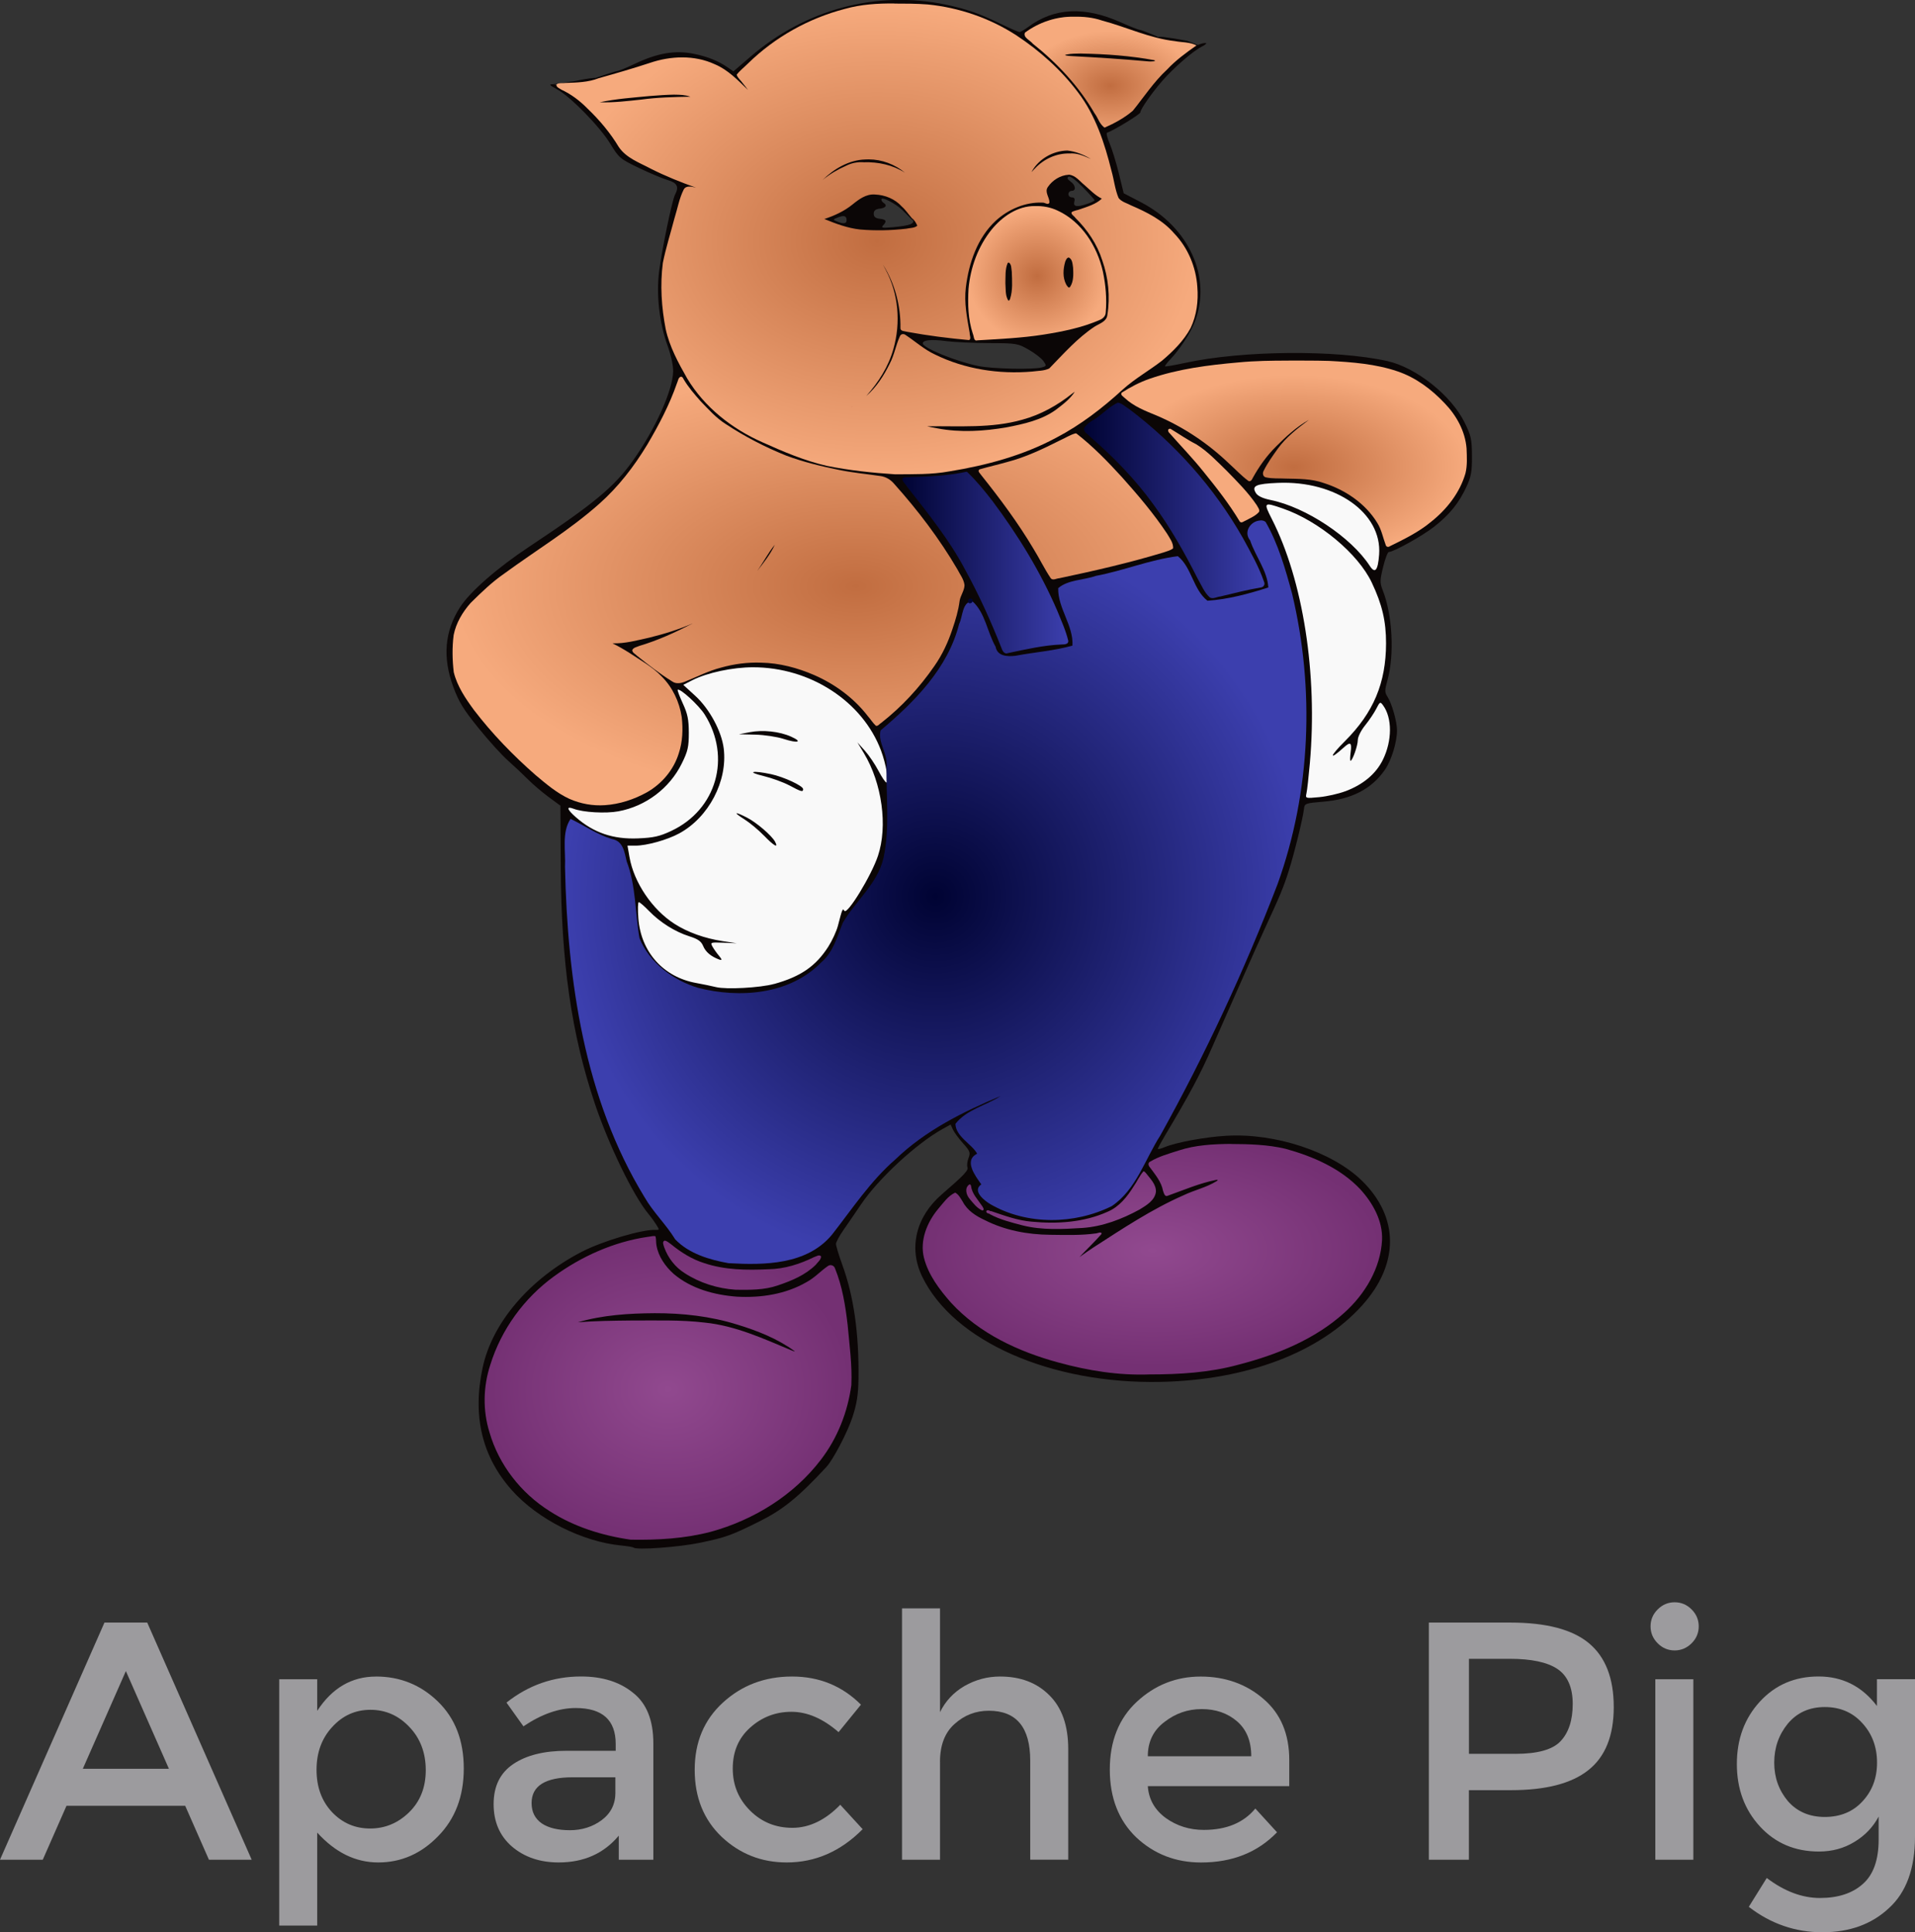 <?xml version="1.0" encoding="UTF-8"?>
<svg id="Layer_1" data-name="Layer 1" xmlns="http://www.w3.org/2000/svg" width="450.95" height="454.99" xmlns:xlink="http://www.w3.org/1999/xlink" viewBox="0 0 450.95 454.99">
  <rect x="0" y="0" width="450.95" height="454.99" fill="#333333" stroke="none"/>
  <defs>
    <style>
      .cls-1 {
        fill: url(#linear-gradient-2);
      }

      .cls-2 {
        fill: url(#radial-gradient-7);
      }

      .cls-3 {
        fill: #0b0606;
      }

      .cls-4 {
        fill: #000333;
      }

      .cls-5 {
        fill: url(#radial-gradient-8);
      }

      .cls-6 {
        fill: url(#radial-gradient-5);
      }

      .cls-7 {
        fill: url(#radial-gradient-4);
      }

      .cls-8 {
        fill: url(#radial-gradient-6);
      }

      .cls-9 {
        fill: url(#radial-gradient);
      }

      .cls-10 {
        fill: #f9f9f9;
      }

      .cls-11 {
        fill: url(#radial-gradient-2);
      }

      .cls-12 {
        fill: url(#radial-gradient-3);
      }

      .cls-13 {
        fill: url(#linear-gradient);
      }

      .cls-14 {
        fill: #9c9b9e;
      }
    </style>
    <radialGradient id="radial-gradient" cx="169.5" cy="565.57" fx="169.5" fy="565.57" r="116.44" gradientTransform="translate(93.16 635.23) scale(.75 -.75)" gradientUnits="userSpaceOnUse">
      <stop offset="0" stop-color="#000333"/>
      <stop offset="1" stop-color="#3c3fae"/>
    </radialGradient>
    <radialGradient id="radial-gradient-2" cx="85.55" cy="444.59" fx="85.55" fy="444.59" r="57.6" gradientTransform="translate(93.16 602.76) scale(.75 -.62)" gradientUnits="userSpaceOnUse">
      <stop offset="0" stop-color="#91498f"/>
      <stop offset="1" stop-color="#743073"/>
    </radialGradient>
    <radialGradient id="radial-gradient-3" cx="237.59" cy="595.96" fx="237.59" fy="595.96" r="72.12" gradientTransform="translate(93.16 520.87) scale(.75 -.38)" xlink:href="#radial-gradient-2"/>
    <radialGradient id="radial-gradient-4" cx="151.16" cy="770.12" fx="151.16" fy="770.12" r="100.68" gradientTransform="translate(93.16 480.24) scale(.75 -.55)" gradientUnits="userSpaceOnUse">
      <stop offset="0" stop-color="#c16d40"/>
      <stop offset="1" stop-color="#f6aa7d"/>
    </radialGradient>
    <radialGradient id="radial-gradient-5" cx="201.44" cy="760.16" fx="201.44" fy="760.16" r="21.67" gradientTransform="translate(93.16 619.92) scale(.75 -.73)" xlink:href="#radial-gradient-4"/>
    <radialGradient id="radial-gradient-6" cx="224.47" cy="808.69" fx="224.47" fy="808.69" r="26.98" gradientTransform="translate(93.16 408.37) scale(.75 -.48)" xlink:href="#radial-gradient-4"/>
    <linearGradient id="linear-gradient" x1="159.1" y1="669.26" x2="211.2" y2="669.26" gradientTransform="translate(93.16 634.41) scale(.75 -.75)" gradientUnits="userSpaceOnUse">
      <stop offset="0" stop-color="#000333"/>
      <stop offset="1" stop-color="#3c3fae"/>
    </linearGradient>
    <linearGradient id="linear-gradient-2" x1="216.15" y1="688.79" x2="272.8" y2="688.79" xlink:href="#linear-gradient"/>
    <radialGradient id="radial-gradient-7" cx="282.09" cy="728.36" fx="282.09" fy="728.36" r="54.25" gradientTransform="translate(93.16 401.33) scale(.75 -.4)" xlink:href="#radial-gradient-4"/>
    <radialGradient id="radial-gradient-8" cx="144.53" cy="703.72" fx="144.53" fy="703.72" r="126.64" gradientTransform="translate(93.16 419.55) scale(.75 -.4)" xlink:href="#radial-gradient-4"/>
  </defs>
  <g id="g3195">
    <g id="g3401">
      <path id="path3389" class="cls-10" d="m177,156.79c-4.12.12-8.25.81-12.12,2.24-1.37.6-2.78,1.15-4.04,1.94-.4.55.42.92.71,1.3,1.79,1.67,3.67,3.3,4.99,5.39,1.7,2.6,3.12,5.48,3.56,8.59.66,5.75-1.56,11.6-5.42,15.83-2.29,2.54-5.29,4.38-8.55,5.4-2.63.9-5.49,1.39-8.32,1.27-.7.19-.18,1-.18,1.49.58,3.94,2,7.77,4.34,11,2.66,3.75,6.28,6.87,10.58,8.59,1.89.78,3.86,1.39,5.86,1.8-.52-.07-1.38.19-1.16.87.49,1.12,1.26,2.09,2.04,3.03-1.55-.57-2.91-1.72-3.55-3.27-.78-1.45-2.55-1.77-3.94-2.34-3.15-1.2-6.08-3.02-8.45-5.43-.9-.79-1.69-1.76-2.75-2.34-.64-.16-.67.66-.66,1.09-.06,3.12.28,6.33,1.63,9.18,2.07,4.68,6.49,8.17,11.49,9.18,2.11.46,4.23.94,6.36,1.31,3.37.32,6.78.06,10.13-.35,3.6-.51,7.12-1.74,10.21-3.67,4.32-2.85,7.24-7.54,8.37-12.54.16-.55.3-1.13.51-1.66.62.46,1.22-.31,1.59-.73,2.08-2.6,3.7-5.54,5.22-8.5,1.45-2.85,2.53-5.94,2.67-9.16.36-4.66-.29-9.39-1.86-13.79-.58-1.61-1.3-3.16-2.12-4.65,1.57,1.95,2.57,4.27,4.02,6.3.18.41.87.49.93-.03.09-1.72.05-3.49-.51-5.14-1.3-4.78-3.94-9.15-7.5-12.59-6.29-6.29-15.21-9.68-24.06-9.6Zm2.52,15.69c2.65.03,5.3.53,7.63,1.79-1.99-.34-3.94-1.13-5.99-1.33-1.22-.17-2.44-.25-3.67-.3.67-.1,1.35-.16,2.03-.16Zm-.12,9.78c3.02.42,6.03,1.44,8.67,2.99.23.17.66.4.68.66-2.03-.82-3.91-1.98-6.01-2.66-1.09-.38-2.3-.72-3.34-1Zm-3.32,10.76c2.16,1.27,4.14,2.89,5.75,4.8.14.18.41.54.42.64-2.08-1.85-3.98-3.93-6.3-5.51l.08.04.05.03Z"/>
      <path id="path3391" class="cls-10" d="m159.71,162.06c-.53,0-.55.67-.32,1.01.83,2.39,2.25,4.56,2.38,7.14.15,1.89.18,3.84-.11,5.73-1.6,5.99-6.13,11.08-11.84,13.47-2.46,1.04-5.13,1.61-7.8,1.51-2.44,0-4.92-.15-7.24-.96-.44-.15-1.29-.16-1.22.51.37.94,1.25,1.56,1.94,2.26,3.76,3.39,8.86,5.24,13.92,5.01,2.64,0,5.34-.23,7.78-1.31,4.44-1.79,8.28-5.16,10.37-9.49,2.09-4.19,2.41-9.17,1.05-13.64-.89-3.11-2.53-6.02-4.91-8.23-1.15-1.07-2.28-2.25-3.71-2.95-.09-.03-.18-.05-.27-.04Z"/>
      <path id="path3393" class="cls-10" d="m298.67,118.45c-.64-.04-.88.7-.65,1.2.78,2.16,1.97,4.16,2.83,6.28,3.82,8.93,5.87,18.52,6.97,28.15,1.11,9.91,1.02,19.92-.13,29.82-.09,1.22-.37,2.43-.43,3.65.13.77,1.11.62,1.68.63,4.88-.26,9.89-1.62,13.67-4.82,3.61-3.12,5.36-8.1,4.98-12.8-.2-1.87-.77-3.83-2.12-5.21-.42-.39-1.02-.04-1.17.44-1.01,1.97-2.31,3.76-3.63,5.52-.86,1.13-1.29,2.55-1.44,3.93-.2.94-.5,1.86-.88,2.74-.03-.92.28-1.88.03-2.78-.27-.62-1.06-.41-1.44-.03-.6.46-1.15.96-1.74,1.43,2.31-2.52,4.82-4.9,6.66-7.82,2.43-3.69,3.99-7.94,4.53-12.34.71-5.49.35-11.22-1.76-16.38-1.09-2.93-2.59-5.71-4.63-8.09-3.43-4.08-7.66-7.46-12.31-10.06-2.73-1.48-5.61-2.73-8.64-3.44-.13-.02-.27-.04-.41-.03h0Z"/>
      <path id="path3395" class="cls-10" d="m302.05,113.34c-2.03.06-4.12.06-6.08.64-.71.14-1.09.91-.85,1.57.42,1.45,2.02,1.97,3.32,2.32,2.95.71,5.86,1.63,8.57,3.03,4.87,2.46,9.4,5.66,13.08,9.7,1.11,1.13,1.85,2.57,2.97,3.69.38.47,1.1.28,1.34-.23.69-1.43.62-3.08.68-4.62.08-3.98-2.16-7.65-5.1-10.19-4.89-4.27-11.56-5.95-17.94-5.91h0Z"/>
    </g>
    <path id="path3199" class="cls-3" d="m149.16,364.39c-.13-.12-1.39-.33-2.8-.47-9.22-.88-19.71-6.17-25.81-13.01-7.04-7.9-9.33-17.44-6.9-28.86,2.25-10.58,11.03-20.88,23.23-27.24,4.93-2.57,14.43-5.39,17.56-5.22.86.05.86-.03.06-1.29-.47-.74-1.24-1.8-1.72-2.37-3.58-4.24-9.44-16.29-12.77-26.26-5.46-16.37-7.83-32.83-7.96-55.4l-.08-14.56-2.8-2.06c-1.54-1.14-3.72-3-4.85-4.14s-3.22-3.11-4.66-4.38c-1.44-1.26-4.57-4.72-6.97-7.68-3.57-4.41-4.65-6.17-5.97-9.77-2.54-6.92-2.01-13.08,1.62-18.71,2.35-3.65,8.73-9.23,16.24-14.21,15.27-10.13,20.09-14.13,24.48-20.32,5.27-7.42,9.36-16.5,9.46-20.99.03-1.34-.52-3.88-1.33-6.08-1.91-5.24-2.68-11.99-1.98-17.5.64-5.05,3.07-16.75,3.74-18.01,1-1.87.54-2.79-1.72-3.46-1.2-.35-4.25-1.64-6.79-2.86-4.42-2.13-4.7-2.36-6.74-5.71-2.48-4.06-9.42-11.14-12.57-12.83-1.68-.9-1.92-1.16-1.03-1.16.63,0,1.15.17,1.15.38,0,.21,1.02.8,2.27,1.32,2.76,1.13,9.06,7.54,11.6,11.79,1.62,2.71,2.14,3.13,6.87,5.58,2.82,1.46,7.31,3.41,9.99,4.35,4.34,1.52,4.59,1.78.81.87-1.58-.38-1.89.2-3.64,6.73-.75,2.8-1.79,6.59-2.31,8.42-1.08,3.79-1.24,8.67-.48,14.67.65,5.15,1.62,7.91,4.81,13.7,4.01,7.27,10.38,12.82,19,16.57,10.64,4.63,13.51,5.46,22.79,6.55,11.91,1.41,18.45.96,30.58-2.1,10.98-2.77,21.05-8.24,29.42-16,2.08-1.92,5.27-4.39,7.1-5.49,4.27-2.55,8.68-6.97,10.22-10.24,2.77-5.86,1.82-14.48-2.18-19.8-3.22-4.28-5.49-5.92-12.17-8.8-2.83-1.22-2.85-1.24-3.49-4.24-3.01-14.09-6.33-20.82-13.99-28.28-8.16-7.95-16.58-12.42-26.79-14.22-5.28-.93-15-.93-19.81,0-9.09,1.75-18.18,6.39-24.69,12.6l-3.6,3.43,1.64,1.98c2.38,2.89,2,3.15-.54.39-5.66-6.15-13.28-7.89-21.81-4.97-6.8,2.32-12.45,3.65-12.94,3.77-4.61,1.1,4.95-2.04,5.31-2.04s2.26-.77,4.23-1.71c5.35-2.56,9.54-3.27,13.92-2.38,3.21.65,5.75,1.67,7.95,3.18l1.39.96,4.04-3.48c12.96-11.18,29.77-15.64,46-12.23,4.84,1.02,7.88,2.08,12.76,4.45,2.26,1.1,4.32,2,4.56,2s1.16-.53,2.03-1.18c6.13-4.57,13.31-4.93,21.88-1.08,2.15.96,4.17,1.75,4.48,1.75s5.75,2.16,5.75,2.43c0,.49-5.78-1.62-13.63-4.23-5.57-1.86-11.35-1.67-15.76.52-1.63.8-3.18,1.73-3.46,2.07-.36.44.6,1.45,3.41,3.6,4.75,3.64,8.94,8.42,12.52,14.26l2.68,4.38,3.38-1.78c2.84-1.5,3.71-2.3,5.42-4.98,3.97-6.25,11.96-13.22,15.09-13.17.44,0,.06.38-.84.83-2.05,1.01-6.69,5.04-9.37,8.13-2.49,2.88-5.12,6.66-5.12,7.37,0,.43-6.21,4.22-7.84,4.79-.23.08.04,1.22.61,2.53.56,1.31,1.54,4.48,2.17,7.05l1.14,4.67,4.04,2.1c11.36,5.91,16.7,17.67,12.74,28.09-1,2.64-3.55,6.55-5.78,8.89-.79.83-1.36,1.59-1.27,1.68.09.09,2.23-.27,4.74-.82,13.49-2.93,35.44-3.13,47.6-.43,6.8,1.51,15.07,8.08,18.22,14.49,1.52,3.09,1.7,3.93,1.72,7.87.02,3.74-.19,4.87-1.35,7.35-1.77,3.79-3.93,6.45-7.58,9.32-2.72,2.14-9.53,5.93-10.65,5.93-.27,0-.87,1.59-1.34,3.53-.78,3.19-.78,3.72-.08,5.51,2.28,5.8,2.77,15.13,1.11,21.12-.67,2.39-.67,2.9-.03,3.87,1.05,1.61,2.27,5.88,2.27,7.97,0,2.79-1.32,7.08-2.86,9.3-3.12,4.51-7.82,6.94-14.5,7.49-4.2.35-4.4.42-4.54,1.65-.25,2.24-2.24,10.36-3.58,14.6-1.24,3.92-2.02,5.8-5.74,13.83-.91,1.97-3.03,6.7-4.7,10.5-1.67,3.8-3.36,7.61-3.74,8.45-.39.85-2.11,4.76-3.84,8.71-2.79,6.38-5.27,11.04-11.1,20.82-.95,1.59-1.72,3.02-1.72,3.18s.75-.03,1.66-.41c2.67-1.11,9.49-2.37,14.47-2.66,11.53-.68,24.93,3.76,31.91,10.56,8.8,8.59,8.84,19.62.1,29.35-9.95,11.08-27.06,17.6-47.38,18.04-25.94.57-48.93-9.57-56.27-24.83-3.23-6.7-1.47-14.04,4.61-19.3,5.32-4.6,6.35-5.69,6.06-6.43-.15-.4-.04-1.37.26-2.15.49-1.28.35-1.63-1.28-3.45-1-1.11-2.07-2.56-2.38-3.23l-.55-1.21-1.86,1.03c-6.21,3.44-15.18,11.74-19.28,17.83-1.23,1.83-3.05,4.48-4.04,5.89-.99,1.41-1.81,2.92-1.82,3.36,0,.44.66,2.64,1.48,4.9,2.71,7.41,3.96,16.23,3.82,26.83-.05,3.7-.38,5.85-1.39,8.97-1.16,3.58-4.56,10.1-6.19,11.85-6.62,7.14-10.22,10.05-15.94,12.89-6.37,3.17-7.79,3.68-13.8,4.93-4.97,1.04-14.97,1.76-15.64,1.13h0Zm16.98-3.59c17.03-4.36,29.85-16.05,33.3-30.37,1.11-4.61,1.13-5.1.52-12.48-.7-8.46-1.26-12.13-2.52-16.38-1.3-4.38-1.42-4.42-4.48-1.63-7.97,7.28-25.17,7.59-34,.61-2.66-2.1-4.67-5.51-4.67-7.91v-1.44l-2.69.35c-1.48.2-4.37.92-6.42,1.61-12.59,4.22-22.27,12.21-27.25,22.5-3.98,8.22-4.66,14.74-2.32,22.13,4.12,12.99,15.56,21.77,31.77,24.41,3.74.61,13.9-.14,18.76-1.39Zm17.1-43.92c-11.41-4.98-16.01-5.85-30.73-5.8-6.48.02-13.28.18-15.11.36-2.53.24-2.96.2-1.79-.18,7.84-2.56,22.55-3.04,32.23-1.05,6.32,1.3,12.41,3.49,16.79,6.06,2.79,1.64,3.48,2.22,2.58,2.19-.21,0-2-.72-3.97-1.58h0Zm104.23,5.2c21.39-4.52,34.86-14.4,37.46-27.51.83-4.18.05-7.67-2.64-11.79-3.42-5.23-10.43-9.61-19.35-12.06-5.35-1.47-18.14-1.62-23.15-.26-4.94,1.34-9.22,3-9.22,3.58,0,.28.68,1.28,1.51,2.23.83.95,1.67,2.55,1.86,3.56.27,1.43.53,1.76,1.18,1.49,2.88-1.19,8.78-3.24,10.24-3.55,3.05-.66,1.58.84-2.01,2.06-4.11,1.39-9.95,4.18-14.31,6.84-6.77,4.13-12.07,7.54-14.33,9.22l-2.32,1.73,1.79-1.93c.99-1.06,2.6-2.71,3.59-3.66l1.79-1.73-1.54.39c-.85.21-4.65.37-8.45.35-7.7-.04-11.81-.81-17.09-3.2-3.58-1.63-4.97-2.78-6.2-5.16-.44-.86-1.06-1.56-1.37-1.56-.98,0-4.85,4.44-6.01,6.89-2.59,5.52-1.81,9.67,3.02,16.09,7.23,9.59,19.95,15.94,37.64,18.76,6.9,1.1,20.97.73,27.92-.73h0Zm-106.44-19.04c3.9-.82,8.95-3.23,10.69-5.1,2.04-2.18,1.89-2.74-.44-1.56-4.15,2.12-7.8,2.85-14.2,2.83-8.38-.02-14.36-1.88-18.93-5.9-2.13-1.87-2.42-1.1-.8,2.07,3.1,6.07,14.2,9.66,23.68,7.65h0Zm5.26-7.2c5.42-1.68,9.56-4.91,12.04-9.38,4.35-7.86,13.83-17.05,23.57-22.86,5.77-3.44,17.04-8.16,17.76-7.44.45.45-4.22,3.28-8.54,5.17-2.39,1.04-4.65,2.19-5.02,2.54-1.05,1.02,0,2.94,2.92,5.39,2.8,2.35,3.19,3.11,1.59,3.11-.66,0-1.13.46-1.35,1.32-.26,1.04,0,1.67,1.27,2.97,1.73,1.79,2.05,2.88.83,2.88-2.37,0,.93,3.22,4.99,4.87,1.51.61,4.63,1.42,6.94,1.8,4.89.79,10.75.17,15.48-1.65,2.94-1.13,6.15-3.21,6.15-3.99,0-.25.89-1.79,1.97-3.43,1.08-1.64,2.7-4.52,3.59-6.4.89-1.88,3.47-6.72,5.74-10.75,5.42-9.67,7.36-13.71,18.4-38.33,1.07-2.39,2.12-4.93,2.32-5.63.2-.7,1.36-3.62,2.58-6.48,4.37-10.28,7.38-27.08,7.39-41.24.01-14.41-2.78-29.63-7.48-40.76l-1.95-4.63-1.69.8c-.93.44-1.69.98-1.69,1.2s1.01,2.42,2.24,4.9c3.16,6.34,3.73,8.09,2.95,9.03-.34.41-2.06,1.01-3.8,1.31s-4.58.99-6.29,1.51-3.83.84-4.71.71c-1.47-.22-1.82-.69-4.17-5.56-1.57-3.25-2.87-5.32-3.34-5.32-.42,0-1.76.32-2.96.71-5.11,1.65-15.3,4.23-21.53,5.45-2,.39-2.95.82-2.95,1.34,0,.42.66,2.3,1.46,4.19.8,1.89,1.76,4.63,2.14,6.09.88,3.44.3,4.26-3.02,4.26-1.3,0-3.98.35-5.96.79-9.42,2.07-9.13,2.2-12.05-5.4-1.57-4.08-3.27-7.64-3.66-7.66-.19-.01-.6,1.19-.92,2.66-1.11,5.15-3.69,11.45-5.88,14.33-.58.76-2.08,2.72-3.33,4.35-1.97,2.57-5.63,6.07-9.65,9.23l-1.16.91,1.13,2.82c1.03,2.57,1.13,3.73,1.16,13.32.03,9.67-.06,10.78-1.15,14.04-1.39,4.15-3.31,7.17-7.03,11.05-2.08,2.17-2.78,3.32-3.05,4.99-.19,1.2-.56,2.3-.82,2.46s-.47.72-.47,1.24c0,1.32-4.78,6.43-7.5,8.02-8.32,4.87-20.3,5.48-29.07,1.46-3.5-1.6-3.7-1.74-7.07-5.12-3.85-3.85-4.7-6.11-4.64-12.28.04-3.78-.16-5.51-.77-6.66-.45-.85-1.19-3.26-1.65-5.35l-.83-3.8-2.53-.86c-4.12-1.41-5.07-1.87-6.78-3.31-.89-.75-1.86-1.22-2.15-1.04-1.21.75-.32,26.76,1.26,36.89,2.3,14.74,3.97,21.58,8.07,33.04,2.83,7.92,8.9,19.23,11.93,22.27.87.87,1.74,1.91,1.94,2.33,1.81,3.8,4.05,5.47,10.08,7.51,4.76,1.61,13.61,1.65,18.68.08h0Zm72.07-7.34c4.13-.85,10.22-3.6,12.36-5.59,1.75-1.63,1.74-3.23-.03-5.36l-1.41-1.69-2.09,3.5c-1.22,2.03-2.93,4.09-4.1,4.9-6.09,4.26-19.15,5.14-27.51,1.86-3.24-1.27-4.3-1.21-1.46.08,2.29,1.04,6.82,2.32,9.55,2.69,3.7.51,11.25.3,14.69-.41h0Zm-28.21-5.72c-.88-1.06-1.6-2.39-1.6-2.95,0-.73-.15-.86-.56-.45-.8.8-.16,2.39,1.7,4.21,2.16,2.11,2.44,1.6.46-.81Zm-47.85-51.09c6.24-1.73,9.8-4.18,12.75-8.78.91-1.43,1.92-3.62,2.25-4.87,1.06-4.09,1.12-4.24,1.53-3.58.66,1.06,6.37-8.28,7.92-12.95,2.33-7.02.96-17.06-3.31-24.15l-1.54-2.56,1.75,1.95c.96,1.07,2.41,3.21,3.21,4.74.8,1.53,1.65,2.78,1.9,2.78.64,0-.11-4.37-1.29-7.53-4.34-11.59-16.67-19.62-30.14-19.62-4.85,0-10.82,1.28-14.32,3.06l-2.11,1.08,2.82,2.58c3.34,3.05,6.2,8.33,6.7,12.38.96,7.68-3.52,16.24-10.48,20.02-2.82,1.53-7.64,2.88-10.31,2.88h-1.87l.47,2.69c1.05,5.99,5.34,12.34,10.6,15.72,3.1,1.99,7.1,3.43,11.38,4.08l3.27.5-3.14-.13c-3.03-.12-3.12-.09-2.56.92.32.58,1.04,1.58,1.59,2.23q1.01,1.18,0,.81c-1.95-.72-3.22-1.79-3.8-3.21-.45-1.09-1.22-1.63-3.26-2.27-3.35-1.06-6.87-3.27-9.48-5.96-1.11-1.14-2.19-2.08-2.41-2.08s-.26,1.72-.1,3.83c.6,7.91,5.88,13.81,13.61,15.21,1.59.29,3.7.72,4.69.97,2.42.59,10.4.16,13.67-.75Zm-2.41-34.94c-1.26-1.31-3.33-3.03-4.6-3.83-2.69-1.7-2.39-1.93.56-.43,2.28,1.16,5.88,4.25,6.66,5.7.87,1.63-.24,1.02-2.61-1.44Zm5.97-11.82c-1.37-.74-4.14-1.74-6.15-2.23-4.05-.98-2.5-1.33,1.83-.42,3.04.65,7.58,2.76,7.58,3.53s-.49.6-3.26-.89Zm-1.35-10.95c-1.55-.5-4.55-.95-6.66-1l-3.84-.09,2.56-.49c3.09-.59,6.96-.18,9.71,1.05,2.84,1.26,1.62,1.63-1.78.53h0Zm-26.44,21.67c10.66-4.99,14.2-17.34,7.87-27.41-1.37-2.18-5.87-6.3-6.36-5.81-.1.1.45,1.54,1.21,3.21,1.13,2.44,1.4,3.77,1.41,6.89,0,3.34-.21,4.33-1.66,7.26-2.87,5.82-8.45,10.04-14.89,11.24-2.99.56-8.35.26-10.58-.6-1.8-.68-1.58.14.53,1.99,4.18,3.67,8.79,5.24,14.67,4.99,3.63-.15,5.05-.47,7.79-1.75Zm-11.81-7.02c8.49-2.21,13.5-7.75,14.05-15.55.48-6.76-2.33-12.52-7.94-16.24-5.52-3.66-6.53-4.27-8.84-5.32-1.27-.58-1.73-.88-1.02-.68,2.01.59,3.98.41,9.42-.83,6.77-1.55,12.55-3.82,16.52-6.48,1.8-1.21,3.13-1.96,2.95-1.67-1.27,2.05-14.21,8.74-19.79,10.23-1.34.36-2.43.82-2.43,1.04,0,.46,7.92,6.4,9.6,7.2.95.45,1.85.22,5.16-1.33,9.8-4.6,19.73-4.46,29.54.4,4.59,2.27,8.13,5.16,11.33,9.23l1.58,2.01,1.48-1.15c5.43-4.22,11.5-11.38,14.17-16.71,1.44-2.88,3.45-9.05,3.45-10.6,0-.56.37-1.8.82-2.74.8-1.68.78-1.79-.86-4.69-3.53-6.23-9-13.72-14.64-20.02-1.96-2.19-1.99-2.2-6.83-2.73-5.84-.63-13.87-2.46-18.58-4.23-5.54-2.09-13.18-6.24-16.63-9.04-3.03-2.46-8.29-8.71-8.35-9.93-.02-.31-.44.71-.94,2.28-1.15,3.58-5.15,11.49-8.03,15.85-5.92,8.95-10.82,13.51-24.61,22.88-5.04,3.42-10,6.99-11.03,7.94-1.03.95-2.83,2.6-4.01,3.67-1.18,1.07-2.76,3.26-3.51,4.87-1.16,2.48-1.36,3.6-1.36,7.52s.2,5.04,1.36,7.51c3.02,6.45,14.11,18.46,22.76,24.66,4.41,3.16,9.74,4.09,15.23,2.66h0Zm28.61-50.3c1.53-1.75,3.65-4.68,4.73-6.52,1.83-3.12,3.37-5.02,3.37-4.13,0,1.28-3.84,6.69-7.08,9.98-3.47,3.51-3.55,3.57-1.02.67h0Zm141.9,48c4.24-1.59,7.25-4.11,8.89-7.47,2.18-4.46,2.2-9.8.04-12.76-.68-.93-.76-.89-1.61.78-.49.97-1.67,2.72-2.62,3.9-.98,1.21-1.73,2.72-1.73,3.47,0,1.31-1.26,4.89-1.72,4.89-.13,0-.11-.92.04-2.05.3-2.27-.05-2.51-1.62-1.09-3.57,3.23-3.39,2.16.25-1.47,6.75-6.73,9.68-13.71,9.7-23.07,0-5.18-.91-9.1-3.35-14.26-3.22-6.83-12.5-14.56-21-17.48-4.47-1.54-4.55-1.46-2.55,2.48,7.37,14.46,10.81,36.53,8.96,57.46-.29,3.24-.64,6.44-.8,7.12-.27,1.22-.25,1.23,2.99.92,1.8-.17,4.55-.79,6.13-1.38h0Zm-75.12-33.8c2.52-.56,5.64-1.02,6.93-1.02,1.29,0,2.48-.14,2.64-.3.35-.35-2.6-7.77-5.07-12.74-4.28-8.61-11.82-19.94-16.76-25.18l-1.76-1.87-3.29.57c-1.81.31-5.17.57-7.47.57s-4.18.12-4.18.26,2.02,2.76,4.48,5.82c2.47,3.06,5.91,7.84,7.66,10.63,3.38,5.4,8.51,15.79,10.41,21.07.63,1.76,1.3,3.2,1.49,3.2s2.4-.46,4.93-1.01h0Zm49.15-13.26c2.25-.59,4.6-1.08,5.22-1.08.62,0,1.26-.23,1.43-.5.32-.52-2.73-6.92-5.74-12.06-4.72-8.04-10.39-15.15-17.31-21.7-4.74-4.49-10.16-8.78-11.1-8.78-.33,0-1.69.92-3.03,2.05-1.34,1.13-2.57,2.05-2.74,2.05s-.77.43-1.33.95c-1.01.94-.99.97,1.69,3.26,9.49,8.13,16.86,17.77,23.31,30.48,2.93,5.79,3.63,6.81,4.49,6.62.56-.12,2.87-.71,5.12-1.3h0Zm-35.52-4.71c8.52-1.87,19.97-4.96,20.57-5.55,1.31-1.31-12.59-18.33-20.15-24.66l-2.48-2.07-4.15,2.08c-5.65,2.84-8.71,4.01-13.96,5.35l-4.47,1.14,3.24,4.06c4.05,5.08,8.74,12.08,11.56,17.25,1.19,2.18,2.28,3.97,2.41,3.97s3.47-.71,7.42-1.57Zm69.48-4.01c.7-9.74-10.17-17.43-23.84-16.85-5.21.22-6.24.69-5.18,2.39.45.72,1.61,1.26,3.5,1.65,8.3,1.7,18.92,8.76,23.3,15.48,1.27,1.95,1.94,1.14,2.22-2.66h0Zm6.39-4.26c5.53-2.88,10.11-7.2,12.27-11.59,1.44-2.92,1.67-3.93,1.67-7.26,0-5.26-2-9.39-6.64-13.74-7.2-6.74-14.28-8.51-34.08-8.53-16.63-.02-31.17,2.38-37.87,6.26l-2.28,1.32,1.75,1.46c.96.81,2.97,1.92,4.46,2.48,7.02,2.63,13.89,7.02,19.46,12.45,2.32,2.26,4.3,4.02,4.39,3.9.09-.12.77-1.27,1.51-2.56,2.6-4.55,9.7-11.13,13.44-12.46,1.2-.43.96-.21-2.85,2.66-2.96,2.22-5.04,4.54-7.22,8.05-2.32,3.73-2.48,3.58,3.86,3.61,4.55.02,6.4.27,9.21,1.21,6.89,2.33,12.39,7.4,13.72,12.66.31,1.23.67,2.23.81,2.23s2.11-.97,4.39-2.16h0Zm-20.63-28.78c0-.11.36-.34.79-.51.46-.17.66-.09.48.2-.3.49-1.28.72-1.28.31Zm-14.34,22.8c0-1.9-11.6-13.99-14.95-15.58-.94-.45-2.52-1.36-3.5-2.02-.98-.66-2.13-1.41-2.55-1.67-.42-.25,1.18,1.6,3.55,4.12,4.05,4.29,10.62,12.64,12.64,16.06l.89,1.51,1.96-1c1.08-.55,1.96-1.19,1.96-1.42h0Zm-74.27-19.03c-6.16-1.03-5.72-1.33,1.64-1.11,13.51.41,21.3-1.63,28.53-7.46,1.54-1.24,1.68-1.28,1.16-.3-.85,1.6-4.46,4.56-7.04,5.77-6.05,2.84-17.28,4.27-24.29,3.1h0Zm-22.54-4.78c0-.12.6-.61,1.34-1.1.74-.48,1.19-.63,1-.32-.37.59-2.34,1.78-2.34,1.41h0Zm5.29-4.43c7.47-8.36,8.66-20.59,2.9-29.97-.91-1.49-1.11-2.03-.48-1.29,2.7,3.15,5.09,9.89,5.09,14.38v2.38l2.7.54c3.81.77,13.11,1.89,13.36,1.62.12-.13-.1-1.73-.49-3.56-.98-4.64-.89-8.39.3-13.06,2.24-8.75,7.38-14.17,14.7-15.5,1.66-.3,2.93-.29,3.51.03.93.52.93-.03,0-2.28-.55-1.34,2.17-3.99,4.47-4.36,1.81-.29,2.12-.13,4.96,2.58,1.66,1.59,3.33,2.89,3.7,2.9,1.37.03-1.73,1.99-4.38,2.76l-2.71.79,2.35,2.45c4.88,5.09,7.57,14.05,6.37,21.27-.28,1.67-.62,2.06-2.57,2.92-1.99.88-8.09,6.44-10.5,9.57-.71.92-1.61,1.17-5.38,1.48-10.14.85-21.16-2.04-27.27-7.15-1.21-1.01-2.46-1.83-2.79-1.83s-.86,1.11-1.18,2.46c-1.13,4.74-4.48,10.15-7.85,12.67-.7.53-.17-.29,1.2-1.82h0Zm40.69-5.56c1.1-.32,1.12-.4.35-1.5-.45-.64-2.01-1.85-3.47-2.68-2.56-1.47-2.88-1.52-9.31-1.54-3.66-.01-8.22-.22-10.12-.47-3.53-.46-5.5-.26-5.5.53,0,1.06,7.74,4.23,13.06,5.33,3.25.68,13.03.89,14.99.33h0Zm2.54-8.27c5.9-1.07,11.36-2.79,12.03-3.8.64-.97.41-7.07-.4-10.5-2.83-12.03-13.1-18.56-21.46-13.67-7.9,4.63-12,17.24-8.97,27.65l.58,2,6.23-.32c3.43-.18,8.82-.79,11.99-1.36Zm-10.99-7.99c-.22-.54-.4-2.36-.4-4.06,0-3.73.51-5.33,1.43-4.41.38.38.62,2.12.62,4.41,0,3.95-.84,6.02-1.65,4.06h0Zm13.68-3.81c-1.07-2.58.17-7.2,1.56-5.81,1.35,1.35.91,7.36-.53,7.36-.21,0-.68-.7-1.03-1.55h0Zm5.56-18.48c.89-.31,1.61-.68,1.61-.81s-1.25-1.53-2.77-3.08c-1.67-1.71-3-2.69-3.37-2.46-.42.26-.27.6.46,1.11,1.23.86,1.41,2.22.29,2.22-.42,0-.77.35-.77.77s.37.77.83.77c.58,0,.75.31.56,1.02-.31,1.2.64,1.34,3.15.46Zm-55.51,5.99c-1.7-.39-4-1.1-5.12-1.58l-2.04-.87,2.39-.78c1.31-.43,3.47-1.68,4.8-2.78,2.99-2.47,4.23-2.8,7.69-2.02,2.91.65,5.73,3.93,6.66,5.74.49.96-1.37-1.12-2.64-2.31-1.55-1.45-4.82-3.17-4.82-2.37,0,.25.23.6.51.78.94.58.53,1.21-.9,1.37-1.01.12-1.41.45-1.41,1.19s.4,1.07,1.41,1.19c1.55.18,1.74.57.77,1.59-.53.56-.1.63,2.48.38,4-.39,4.96-.77,4.6-1.81-.2-.59-.06-.54.48.16.42.55.77,1.15.77,1.35,0,1.16-11.48,1.73-15.63.78h0Zm-1.27-2.07c0-1.06-.59-1.26-2.05-.68-1.22.48-1.23.53-.26.93,1.57.65,2.3.57,2.3-.24h0Zm-6.36-9.07c1.32-1.84,5.13-4.34,7.64-5,4.95-1.32,9.91-.03,13.55,3.52,1.31,1.28,1.68,1.72.82.98-2.79-2.41-5.93-3.66-9.83-3.91-3.18-.21-4.05-.06-6.66,1.13-1.65.75-3.79,2.11-4.75,3.01-1.52,1.43-1.62,1.46-.77.28h0Zm49.54-2.23c1.54-3.08,5.27-5.39,8.66-5.37,1.74.01,5.67,1.55,6.22,2.44.17.28-.54.07-1.58-.46-3.93-2-9.33-.68-12.48,3.05-1.49,1.76-1.54,1.78-.82.34Zm-101.74-16.49c-.41-.67,17.01-2.4,19.85-1.98,3.18.48,3.41,1.22.28.92-1.39-.13-4.67,0-7.28.32-8.39.99-12.55,1.23-12.85.75Zm-5.47-4.99c1.83-.4,3.91-.74,4.61-.75,1.12-.01,1.17.05.38.51-.5.29-2.57.63-4.61.75l-5.62.23,5.24-.74Zm129.33-5.01c-2.54-.27-6.83-.52-9.55-.57-5.19-.08-6.09-.55-2.19-1.14,2.75-.41,20.48,1.33,19.55,1.92-.74.47-1.59.45-7.81-.21Zm10.09-4.48c-.93-.22-1.85-.57-2.05-.79-.34-.37,2.44-.05,6.81.78l3.47,1.35-3.98-.95c-1.41,0-3.32-.17-4.25-.39h0Z"/>
    <path id="path3201" class="cls-9" d="m296.8,122.55c-2.32.11-4.06,2.71-2.41,4.71,1.24,3.75,4.04,7.12,4.28,11.07-4.63,1.49-9.48,2.8-14.33,3.12-3.38-2.62-3.69-7.86-6.98-10.49-6.56.82-12.78,3.42-19.29,4.64-2.87,1.02-6.55.88-8.88,2.89-.13,4.69,3.65,8.85,3.35,13.53-4.34,1.23-8.96,1.55-13.41,2.39-1.85.22-4.26.15-4.68-2.12-1.97-3.43-2.43-7.99-5.43-10.68-2.47-.06-2.28,3.64-3.16,5.3-2.63,10.45-10.52,18.37-18.5,25.08-.71,2.83,1.77,5.52,1.39,8.46-.1,7.16.83,14.51-.7,21.58-1.43,6.11-6.54,10.05-9.57,15.23-1.36,3.33-2.23,6.9-5.1,9.35-7.4,7.6-19.25,8.51-29.01,5.98-5.86-1.77-11.46-5.91-13.78-11.69-1.05-6-.8-12.26-3.01-18.05-.53-2.16-.79-4.81-3.48-5.29-3.5-1.04-6.55-3.23-9.74-4.74-2.13,3.15-1.12,7.61-1.31,11.32.58,26.75,4.52,54.49,18.7,77.71,2.06,3.6,5.09,6.44,7.25,9.97,3.21,3.37,8.07,4.81,12.53,5.61,8.45.49,18.49.42,24.39-6.71,4.8-6.12,9.03-12.61,14.98-17.77,7.01-6.75,15.87-11.16,24.75-14.88-3.47,2.23-8.1,3.22-10.66,6.56.06,3.03,3.97,4.83,5.11,7.03-3.25,1.6-.37,5.3.98,7.22-2.26,1.56.81,3.9,2.23,4.72,8.57,4.91,19.75,4.75,28.5.39,5.74-3.87,7.82-11.02,11.42-16.62,10.59-19.05,19.8-38.86,27.62-59.2,7.84-21.78,8.77-45.94,3.41-68.41-1.57-5.76-3.24-11.66-6.22-16.85-.33-.3-.79-.4-1.22-.37h0Z"/>
    <path id="path3215" class="cls-11" d="m154.09,291.04c-.52-.02-1.08.17-1.6.2-7.98,1.18-15.56,4.58-22.06,9.32-7.02,5.11-12.38,12.47-14.96,20.77-1.7,5.14-1.82,10.8-.19,15.97,2.21,7.65,7.42,14.28,14.14,18.51,5.72,3.69,12.36,5.76,19.06,6.73,6.32.11,12.73-.24,18.87-1.85,10.13-2.77,19.55-8.59,25.96-16.98,3.9-5.08,6.32-11.25,7.17-17.58.21-4.72-.45-9.43-.87-14.12-.52-4.54-1.26-9.13-2.99-13.38-.24-.69-1.09-.97-1.67-.52-1.71,1.18-3.13,2.77-4.98,3.76-4.96,2.89-10.82,3.76-16.45,3.45-5.3-.4-10.77-1.87-14.89-5.37-1.97-1.77-3.62-4.11-4.05-6.76-.14-.7,0-1.46-.26-2.12-.07-.01-.15-.02-.22-.02h0Zm2.44,1.08c-.71.22-.24,1.15-.1,1.63.9,2.48,2.59,4.65,4.83,6.05,3.56,2.31,7.76,3.61,11.98,3.89,3.33.04,6.74.09,9.92-1.02,3.21-1.07,6.48-2.43,8.92-4.84.46-.61,1.24-1.17,1.27-1.98-.4-.57-1.18.03-1.67.16-3.34,1.65-6.98,2.8-10.73,2.85-5.09.24-10.27.19-15.12-1.44-2.88-.9-5.5-2.55-7.84-4.47-.46-.29-.9-.76-1.46-.83Zm-2.38,17.09c6.57-.02,13.16.71,19.46,2.68,4.71,1.44,9.42,3.29,13.44,6.21.54.41-1.16-.37-.77-.18-6.54-2.74-13.12-5.76-20.25-6.49-5.79-.7-11.63-.48-17.44-.5-4.17.05-8.36.08-12.51.42,5.84-1.71,12.01-2.1,18.07-2.14Z"/>
    <path id="path3226" class="cls-12" d="m232.6,284.98c-.3-.04-.48.37-.22.55.17.21.55.35.69.03.18-.23.02-.57-.27-.57-.07-.01-.13-.02-.2-.02h0Zm57.19-15.63c-4.12.04-8.31.26-12.25,1.56-2.27.73-4.62,1.37-6.67,2.6-.6.25-.48.93-.11,1.33,1.26,1.72,2.72,3.42,3.12,5.58.19.46.38,1.48,1.09,1.14,3.76-1.34,7.46-2.95,11.38-3.73.44-.13.52.11.1.31-2.39,1.48-5.23,2.09-7.76,3.31-7.49,3.29-14.33,7.85-21.19,12.27-1.12.74-2.26,1.53-3.32,2.29,1.72-1.82,3.54-3.55,5.19-5.43.08-.7-.84-.21-1.19-.17-3.58.51-7.24.38-10.86.34-5.34-.05-10.67-1.04-15.45-3.47-2.06-.95-4.1-2.25-5.17-4.34-.5-.76-.94-1.69-1.77-2.12-1.71.79-2.81,2.45-4.01,3.84-2.62,3.15-4.37,7.42-3.34,11.53,1.04,4.04,3.64,7.45,6.35,10.53,6.66,7.27,15.92,11.56,25.3,14.1,6.98,1.92,14.21,3.08,21.47,2.81,7.07,0,14.2-.43,21.04-2.32,8.97-2.32,17.88-5.93,24.83-12.21,4.87-4.38,8.53-10.47,8.88-17.13.19-4.49-2.17-8.69-5.11-11.92-4.67-4.97-11.16-7.76-17.62-9.55-4.21-1-8.59-1.11-12.9-1.13h0Zm-20.55,6.49c-.93,1.03-1.47,2.38-2.28,3.51-1.52,2.44-3.43,4.85-6.15,5.98-5.58,2.51-11.87,2.91-17.87,2.33-3.27-.26-6.4-1.42-9.5-2.47-.49-.25-.85.47-.36.7,2.39,1.29,5.07,1.95,7.69,2.64,4.62,1.17,9.44.9,14.14.61,4.76-.33,9.31-2.08,13.46-4.35,1.59-.98,3.58-2.13,3.83-4.17.07-1.8-1.39-3.12-2.39-4.44-.16-.15-.32-.42-.58-.34h0Zm-41.06,3.12c-1.08.83-.63,2.39.11,3.28.87,1.04,1.75,2.24,3.02,2.79.7-.1.07-.88-.13-1.18-.96-1.45-2.3-2.77-2.52-4.58,0-.25-.25-.51-.48-.31Z"/>
    <path id="path3294" class="cls-7" d="m210.58.82c-3.9-.04-7.82.21-11.59,1.27-8.53,2.2-16.48,6.64-22.79,12.8-.9.9-1.94,1.69-2.72,2.7.21.78.99,1.34,1.43,2.01.42.51.83,1.03,1.22,1.57-2.37-2.27-4.7-4.74-7.79-6.03-4.79-2.23-10.4-2-15.33-.32-3.98,1.31-8,2.47-12.03,3.6-2.45.97-5.16,1.02-7.76,1.11-.71.09-1.55-.08-2.16.32-.21.66.73.97,1.15,1.27,2.32,1.08,4.35,2.62,6.14,4.45,2.83,2.7,5.34,5.69,7.36,9.04,1.77,2.62,4.9,3.7,7.57,5.13,3.43,1.73,7,3.16,10.62,4.45-.93-.22-2.29-.62-2.89.42-1.08,2.15-1.48,4.57-2.2,6.85-.91,3.48-2.01,6.92-2.72,10.45-.67,5.18-.32,10.46.67,15.57.9,4.16,2.97,7.96,5.06,11.63,4.07,6.77,10.54,11.86,17.72,15.03,4.9,2.21,9.9,4.34,15.15,5.55,5.29,1.07,10.68,1.64,16.06,1.99,4.29-.03,8.61.09,12.84-.69,8.69-1.41,17.34-3.73,25.13-7.92,5.72-2.99,10.88-6.97,15.62-11.31,2.86-2.59,6.25-4.48,9.29-6.83,2.6-2.2,5.11-4.67,6.74-7.69,1.43-3.01,1.85-6.39,1.58-9.69-.31-4.66-2.2-9.22-5.46-12.6-2.67-3.11-6.4-4.98-10.1-6.57-1-.55-2.28-.82-2.99-1.78-.85-2.02-1.06-4.25-1.66-6.36-1.62-6.51-3.75-13.08-7.87-18.48-3.99-5.32-9.04-9.82-14.58-13.47-6.22-4.03-13.45-6.51-20.82-7.24-2.63-.21-5.26-.21-7.9-.21h0Zm-51.66,21.47c1.21.01,2.49.05,3.65.48-3.85.07-7.73.16-11.56.68-3.25.34-6.51.75-9.78.63,3.91-.83,7.92-1.1,11.89-1.48,1.93-.15,3.87-.3,5.79-.32Zm92.36,13.15c2,.2,3.9.98,5.61,1.99-1.6-.7-3.26-1.45-5.05-1.29-3.07-.08-6.04,1.3-8.12,3.52-.24.19-1.12,1.29-.66.57,1.65-2.87,4.95-4.71,8.23-4.78h0Zm-46.72,2.09c3.11,0,6.18,1.17,8.56,3.15-2.87-1.84-6.32-2.58-9.71-2.47-1.42-.11-2.83.15-4.11.79-2,.88-3.9,1.99-5.59,3.38,2.67-2.63,6.21-4.72,10.06-4.83.26-.01.52-.02.78-.02h0Zm47.08,3.6c1.59.09,2.6,1.54,3.75,2.46,1.29,1.12,2.53,2.45,4.07,3.18-1.38,1.32-3.31,1.86-5.07,2.48-.66.28-1.5.31-2.06.74-.13.54.65.89.91,1.32,2.84,2.8,5.12,6.19,6.33,10.01,1.44,4.1,1.89,8.56,1.19,12.86-.16,1.54-1.86,2.01-2.97,2.71-4.07,2.69-7.32,6.39-10.7,9.86-1.24.61-2.68.55-4.03.74-7.8.67-15.85-.55-22.92-4.03-2.5-1.16-4.55-3.03-6.83-4.54-.45-.38-1.16-.34-1.4.26-.96,2.1-1.32,4.44-2.41,6.48-1.38,2.81-3.14,5.54-5.51,7.58,2.86-3.21,5.25-6.93,6.4-11.11,1.75-6.13,1.2-12.93-1.81-18.58-.11-.28-.9-1.64-.51-1.01,2.67,4.34,4.05,9.55,3.97,14.66-.05.88,1.06.75,1.63.94,4.81.89,9.67,1.5,14.53,1.94.58-.28.1-1.15.14-1.68-.61-3.54-1.35-7.11-.9-10.71.69-5.76,2.73-11.71,7.04-15.71,2.93-2.68,7-4.45,11-4.27.54-.08,1.34.71,1.65-.02.03-1.22-1.21-2.46-.39-3.64,1.06-1.6,2.95-2.79,4.89-2.9h0Zm-45.61,4.67c2.38.09,4.73,1.05,6.33,2.83.93.82,1.58,1.85,2.39,2.76.57.39.99,1.12,1.26,1.76-.7.59-1.77.51-2.63.71-3.6.41-7.24.49-10.84.18-2.93-.31-5.71-1.36-8.42-2.47,2.37-.78,4.68-1.84,6.63-3.42,1.5-1.22,3.22-2.51,5.27-2.35Zm47.06,46.45c-1.14,1.76-2.88,3.04-4.53,4.3-3.35,2.38-7.47,3.28-11.45,4.06-5.4.93-10.98,1.29-16.39.25-.8-.14-1.6-.28-2.38-.48,7.46-.11,15.13.52,22.41-1.56,4.29-1.16,8.23-3.36,11.7-6.12.2-.15.46-.35.64-.45h0Zm-52.37,3.43c-.47.33-.2.12.12-.09l-.11.08h-.02Z"/>
    <path id="path3304" class="cls-6" d="m243.77,48.52c-4.12-.08-7.78,2.49-10.29,5.57-3.16,3.95-4.97,8.92-5.41,13.94-.2,3.55-.11,7.17,1.02,10.57.28.55.15,1.83,1.07,1.54,5.18-.32,10.4-.54,15.55-1.35,4.48-.71,9-1.61,13.18-3.42.78-.29,1.47-.91,1.49-1.79.29-3.22-.01-6.48-.67-9.64-1.34-5.95-4.98-11.74-10.66-14.35-1.65-.79-3.46-1.12-5.28-1.07h0Zm7.88,12.11c.91.36.91,1.59,1.05,2.42.06,1.49.16,3.15-.69,4.47-.35.53-.75-.24-.94-.53-.87-1.67-.74-3.64-.22-5.41.16-.35.35-.9.8-.94h0Zm-14.09,1.19c.68.43.57,1.45.7,2.16.07,2.12.26,4.33-.4,6.39-.07.29-.38.64-.53.21-.64-1.19-.47-2.65-.58-3.94.06-1.54-.09-3.19.52-4.65.06-.1.17-.2.29-.17Z"/>
    <path id="path3314" class="cls-8" d="m252.84,3.93c-4.09-.06-8.2,1.32-11.47,3.75-.54,1.15,1.26,1.83,1.82,2.59,5.76,4.58,10.86,10.03,14.56,16.41.82,1.05,1.21,2.69,2.4,3.36,2.34-1.03,4.68-2.31,6.62-3.98,2.64-3.27,4.96-6.82,8.07-9.7,2.05-2.19,4.49-3.96,6.9-5.66-1.41-.8-3.41-.7-5.08-1.02-5.93-.67-11.38-3.31-17.11-4.83-2.16-.75-4.44-.96-6.71-.92Zm1.82,8.68c5.76.11,11.54.52,17.2,1.57.54.31-.98.31-1.31.29-6.15-.56-12.35-.95-18.54-1.28-.29-.02-1.87-.17-.83-.36,1.14-.22,2.31-.21,3.47-.23h0Z"/>
    <path id="path3346" class="cls-13" d="m227.53,111.09c-4.33.94-8.75,1.12-13.16,1.24-.61.13-1.41-.15-1.88.33-.06.77.77,1.31,1.11,1.95,4.89,6.25,9.94,12.46,13.66,19.51,3.3,5.99,6.11,12.22,8.61,18.58.2.62.73,1.44,1.49,1.08,4.22-.88,8.41-1.87,12.74-2.03.58,0,1.58-.06,1.45-.89-.58-2.42-1.64-4.71-2.57-7.02-3.97-9.22-9.26-17.84-15.27-25.86-1.84-2.38-3.76-4.75-5.94-6.83-.08,0-.14-.11-.23-.06h0Z"/>
    <path id="path3348" class="cls-1" d="m263.24,94.8c-2,.92-3.53,2.61-5.35,3.83-.97.56-2.01,1.19-2.6,2.17-.21.93.91,1.42,1.4,2.02,5.52,4.79,10.65,10.04,14.93,15.98,4.03,5.48,7.36,11.42,10.43,17.49.88,1.48,1.52,3.21,2.83,4.38.76.47,1.65-.15,2.45-.21,3.19-.76,6.35-1.59,9.58-2.13.65-.06,1.04-.72.76-1.31-1.25-3.64-3.18-7.02-5.02-10.39-6.71-11.81-15.94-22.16-26.78-30.33-.84-.51-1.63-1.33-2.63-1.5h0Z"/>
    <path id="path3364" class="cls-2" d="m303.47,84.91c-3.96,0-7.92.05-11.87.43-7.04.62-14.15,1.51-20.86,3.84-2.33.8-4.52,1.95-6.59,3.27-.42.55.4.94.72,1.28,2.13,1.99,4.88,3.04,7.53,4.13,6.3,2.69,12.07,6.55,17.02,11.29,1.5,1.35,2.88,2.84,4.5,4.05.48.36.9-.21,1.06-.62,1.49-2.7,3.3-5.26,5.5-7.43,2.34-2.36,4.84-4.65,7.75-6.29-2.68,2-5.37,4.07-7.34,6.8-1.19,1.67-2.4,3.34-3.31,5.18-.32.54-.22,1.37.47,1.55,1.56.36,3.18.21,4.77.3,2.97.07,6.02.02,8.86,1.03,5.08,1.61,9.82,4.79,12.64,9.39,1.02,1.62,1.34,3.5,2.01,5.26.13.44.64.5.97.24,3.39-1.67,6.83-3.34,9.74-5.78,3.67-2.93,6.73-6.82,8.05-11.38.47-1.91.33-3.91.26-5.86-.32-4.04-2.37-7.75-5.15-10.63-3.09-3.28-6.81-6.07-11.11-7.52-5.17-1.76-10.67-2.17-16.09-2.46-3.17-.09-6.35-.08-9.52-.08h0Z"/>
    <path id="path3366" class="cls-4" d="m228.42,140.94c-.61.11-.66,1.28.1,1.1.48-.06.76-.71.29-.99-.11-.09-.25-.13-.39-.11h0Z"/>
    <path id="path3368" class="cls-5" d="m275.44,100.96c-.57.08-.37.77-.04,1.02,2.66,3.02,5.47,5.92,7.98,9.06,3.06,3.77,6.06,7.59,8.56,11.76.41.52,1.01-.12,1.46-.26,1.07-.58,2.26-1.06,3.08-2,.23-.56-.3-1.1-.54-1.6-2.03-3-4.6-5.56-7.12-8.14-2.25-2.18-4.43-4.51-7.11-6.18-2.1-1.05-4.01-2.41-6.03-3.62-.08-.03-.17-.06-.25-.05h0Zm-22.2,1.09c-1.25.34-2.36,1.08-3.54,1.6-4.04,2.03-8.16,4.01-12.57,5.15-2.15.61-4.32,1.1-6.47,1.72-.58.42.16.95.39,1.34,4.42,5.53,8.66,11.22,12.29,17.32,1.43,2.3,2.61,4.78,4.13,7.03.54.52,1.33-.03,1.95-.05,8.27-1.75,16.53-3.63,24.62-6.09.75-.28,1.59-.44,2.21-.96.07-1.3-.81-2.39-1.43-3.46-3.14-4.73-6.83-9.06-10.61-13.29-3.34-3.66-6.8-7.23-10.71-10.27-.08-.04-.17-.05-.26-.04Zm-92.91-13.35c-.65.19-.66,1.05-.93,1.57-1.76,5.07-4.27,9.84-7,14.46-3.1,5.12-6.8,9.93-11.31,13.92-6.93,6.16-14.9,10.96-22.36,16.42-2.89,1.99-5.41,4.44-7.9,6.9-1.9,2.14-3.44,4.72-4,7.55-.38,2.9-.32,5.85.02,8.75.81,3.32,2.77,6.21,4.77,8.93,4.27,5.58,9.18,10.64,14.46,15.27,2.5,2.1,5.03,4.27,8.02,5.64,2.62,1.15,5.49,1.68,8.35,1.48,3.47-.23,6.86-1.35,9.89-3.03,3.5-1.99,6.29-5.27,7.49-9.14.92-2.76,1.04-5.74.7-8.62-.55-3.56-2.16-6.97-4.72-9.52-2.19-2.29-5.01-3.82-7.63-5.57-1.28-.81-2.6-1.57-3.96-2.23,2.95.1,5.84-.71,8.69-1.34,3.5-.86,6.96-1.93,10.27-3.38-4.05,2.1-8.24,4.03-12.63,5.33-.57.27-1.41.36-1.67,1.01.04.62.76.91,1.14,1.32,2.67,2.14,5.38,4.25,8.29,6.05.92.65,2.1.42,3.07,0,2.81-1.12,5.47-2.52,8.42-3.27,3.05-.86,6.28-1.29,9.49-1.16,4.27.08,8.49,1.21,12.41,2.9,4.91,2.14,9.37,5.42,12.66,9.68.66.74,1.18,1.62,1.9,2.28.5.14.85-.48,1.26-.69,4.82-3.77,9.02-8.32,12.49-13.35,1.87-2.66,3.25-5.63,4.27-8.72.75-2.18,1.41-4.4,1.7-6.69.22-1.27,1.11-2.36,1.15-3.66-.15-1.39-1.08-2.53-1.69-3.75-4.22-7.2-9.3-13.88-14.86-20.09-.82-.99-1.97-1.69-3.26-1.86-3.33-.49-6.68-.79-9.98-1.49-4.14-.85-8.26-1.84-12.23-3.33-4.95-1.99-9.77-4.49-14.24-7.44-2.26-1.43-4.04-3.45-5.88-5.35-1.45-1.64-2.9-3.3-4.01-5.19-.13-.27-.3-.62-.66-.59h0Zm22.11,39.6c-1.06,2.25-2.62,4.22-4.15,6.16,1.46-2.02,2.58-4.27,4.17-6.2l-.02.04Z"/>
  </g>
  <g id="text3405">
    <path id="path3426" class="cls-14" d="m15.66,425.2l-5.59,12.7H0l24.6-55.84h10.07l24.6,55.84h-10.07l-5.59-12.7H15.66Zm24.12-8.71l-10.14-23.01-10.14,23.01h20.29Z"/>
    <path id="path3428" class="cls-14" d="m88.52,394.76c5.7,0,10.57,1.97,14.62,5.91,4.05,3.94,6.07,9.19,6.07,15.74s-2.02,11.88-6.07,15.98c-3.99,4.1-8.68,6.15-14.06,6.15s-10.12-2.34-14.38-7.03v21.89h-8.95v-57.99h8.95v7.43c3.51-5.38,8.12-8.07,13.82-8.07Zm-13.98,21.97c0,4.05,1.22,7.38,3.67,9.99,2.45,2.56,5.43,3.83,8.95,3.83s6.58-1.28,9.19-3.83c2.61-2.56,3.91-5.86,3.91-9.91s-1.28-7.48-3.83-10.14c-2.56-2.72-5.62-4.07-9.19-4.07-3.57,0-6.58,1.36-9.03,4.07-2.45,2.66-3.67,6.02-3.67,10.06h0Z"/>
    <path id="path3430" class="cls-14" d="m153.86,437.9h-8.15v-5.67c-3.51,4.21-8.23,6.31-14.14,6.31-4.42,0-8.09-1.25-11.02-3.75-2.88-2.5-4.31-5.83-4.31-9.99,0-4.21,1.54-7.35,4.63-9.43,3.09-2.08,7.27-3.12,12.54-3.12h11.58v-1.6c0-5.64-3.14-8.47-9.43-8.47-3.94,0-8.04,1.44-12.3,4.31l-3.99-5.59c5.17-4.1,11.02-6.15,17.57-6.15,5.01,0,9.08,1.28,12.22,3.83,3.2,2.5,4.79,6.47,4.79,11.9v27.4Zm-8.95-15.82v-3.59h-10.06c-6.44,0-9.67,2.02-9.67,6.07,0,2.08.8,3.67,2.4,4.79,1.6,1.07,3.81,1.6,6.63,1.6s5.38-.8,7.51-2.4c2.13-1.6,3.2-3.75,3.2-6.47Z"/>
    <path id="path3432" class="cls-14" d="m185.24,438.54c-5.91,0-11-2-15.26-5.99-4.26-4.05-6.39-9.32-6.39-15.82s2.21-11.77,6.63-15.82c4.47-4.1,9.91-6.15,16.3-6.15s11.8,2.21,16.22,6.63l-5.27,6.47c-3.67-3.2-7.38-4.79-11.1-4.79s-6.98,1.25-9.75,3.75c-2.72,2.45-4.07,5.64-4.07,9.59s1.36,7.19,4.07,9.91c2.72,2.72,6.04,4.07,9.99,4.07s7.75-1.81,11.26-5.43l5.27,5.75c-5.17,5.22-11.13,7.83-17.89,7.83Z"/>
    <path id="path3434" class="cls-14" d="m221.36,414.89v23.01h-8.95v-59.19h8.95v24.44c1.28-2.61,3.2-4.66,5.75-6.15,2.61-1.49,5.41-2.24,8.39-2.24,4.79,0,8.65,1.46,11.58,4.39,2.98,2.93,4.47,7.16,4.47,12.7v26.04h-8.95v-23.33c0-7.83-3.25-11.74-9.75-11.74-3.09,0-5.78,1.04-8.07,3.12-2.29,2.02-3.43,5.01-3.43,8.95Z"/>
    <path id="path3436" class="cls-14" d="m303.6,420.57h-33.31c.21,3.09,1.62,5.59,4.23,7.51,2.61,1.86,5.59,2.8,8.95,2.8,5.33,0,9.37-1.68,12.14-5.03l5.11,5.59c-4.58,4.74-10.54,7.11-17.89,7.11-5.96,0-11.05-1.97-15.26-5.91-4.15-3.99-6.23-9.32-6.23-15.98s2.13-12.04,6.39-15.98c4.26-3.94,9.27-5.91,15.02-5.91s10.73,1.76,14.78,5.27c4.05,3.46,6.07,8.25,6.07,14.38v6.15Zm-33.31-7.03h24.36c0-3.57-1.12-6.31-3.35-8.23s-5.01-2.88-8.31-2.88-6.18,1.01-8.79,3.04c-2.61,1.97-3.91,4.66-3.91,8.07h0Z"/>
    <path id="path3438" class="cls-14" d="m355.65,382.06c8.47,0,14.64,1.62,18.53,4.87,3.89,3.25,5.83,8.25,5.83,15.02,0,6.76-2,11.72-5.99,14.86-3.94,3.14-10.01,4.71-18.21,4.71h-9.91v16.38h-9.43v-55.84h19.17Zm1.2,30.91c5.22,0,8.76-.99,10.62-2.96,1.92-2.02,2.88-4.95,2.88-8.79s-1.2-6.63-3.59-8.23-6.15-2.4-11.26-2.4h-9.59v22.37h10.94Z"/>
    <path id="path3440" class="cls-14" d="m398.75,437.9h-8.95v-42.5h8.95v42.5Zm-8.39-50.96c-1.12-1.12-1.68-2.45-1.68-3.99s.56-2.88,1.68-3.99c1.12-1.12,2.45-1.68,3.99-1.68s2.88.56,3.99,1.68c1.12,1.12,1.68,2.45,1.68,3.99s-.56,2.88-1.68,3.99-2.45,1.68-3.99,1.68-2.88-.56-3.99-1.68Z"/>
    <path id="path3442" class="cls-14" d="m450.95,395.4v37.06c0,7.51-2.05,13.13-6.15,16.85-4.05,3.78-9.27,5.67-15.66,5.67-6.39,0-12.17-2-17.33-5.99l4.23-6.79c4.15,3.14,8.33,4.71,12.54,4.71s7.62-1.09,10.06-3.28c2.5-2.18,3.75-5.67,3.75-10.46v-5.43c-1.33,2.5-3.25,4.5-5.75,5.99-2.45,1.49-5.22,2.24-8.31,2.24-5.64,0-10.28-1.97-13.9-5.91-3.62-3.94-5.43-8.84-5.43-14.7s1.81-10.76,5.43-14.7c3.62-3.94,8.23-5.91,13.82-5.91,5.64,0,10.22,2.32,13.74,6.95v-6.31h8.95Zm-33.15,19.65c0,3.46,1.07,6.47,3.2,9.03,2.18,2.5,5.09,3.75,8.71,3.75s6.63-1.22,8.87-3.67c2.29-2.45,3.43-5.49,3.43-9.11,0-3.67-1.14-6.76-3.43-9.27-2.29-2.56-5.25-3.83-8.87-3.83s-6.52,1.3-8.71,3.91c-2.13,2.61-3.2,5.67-3.2,9.19Z"/>
  </g>
</svg>